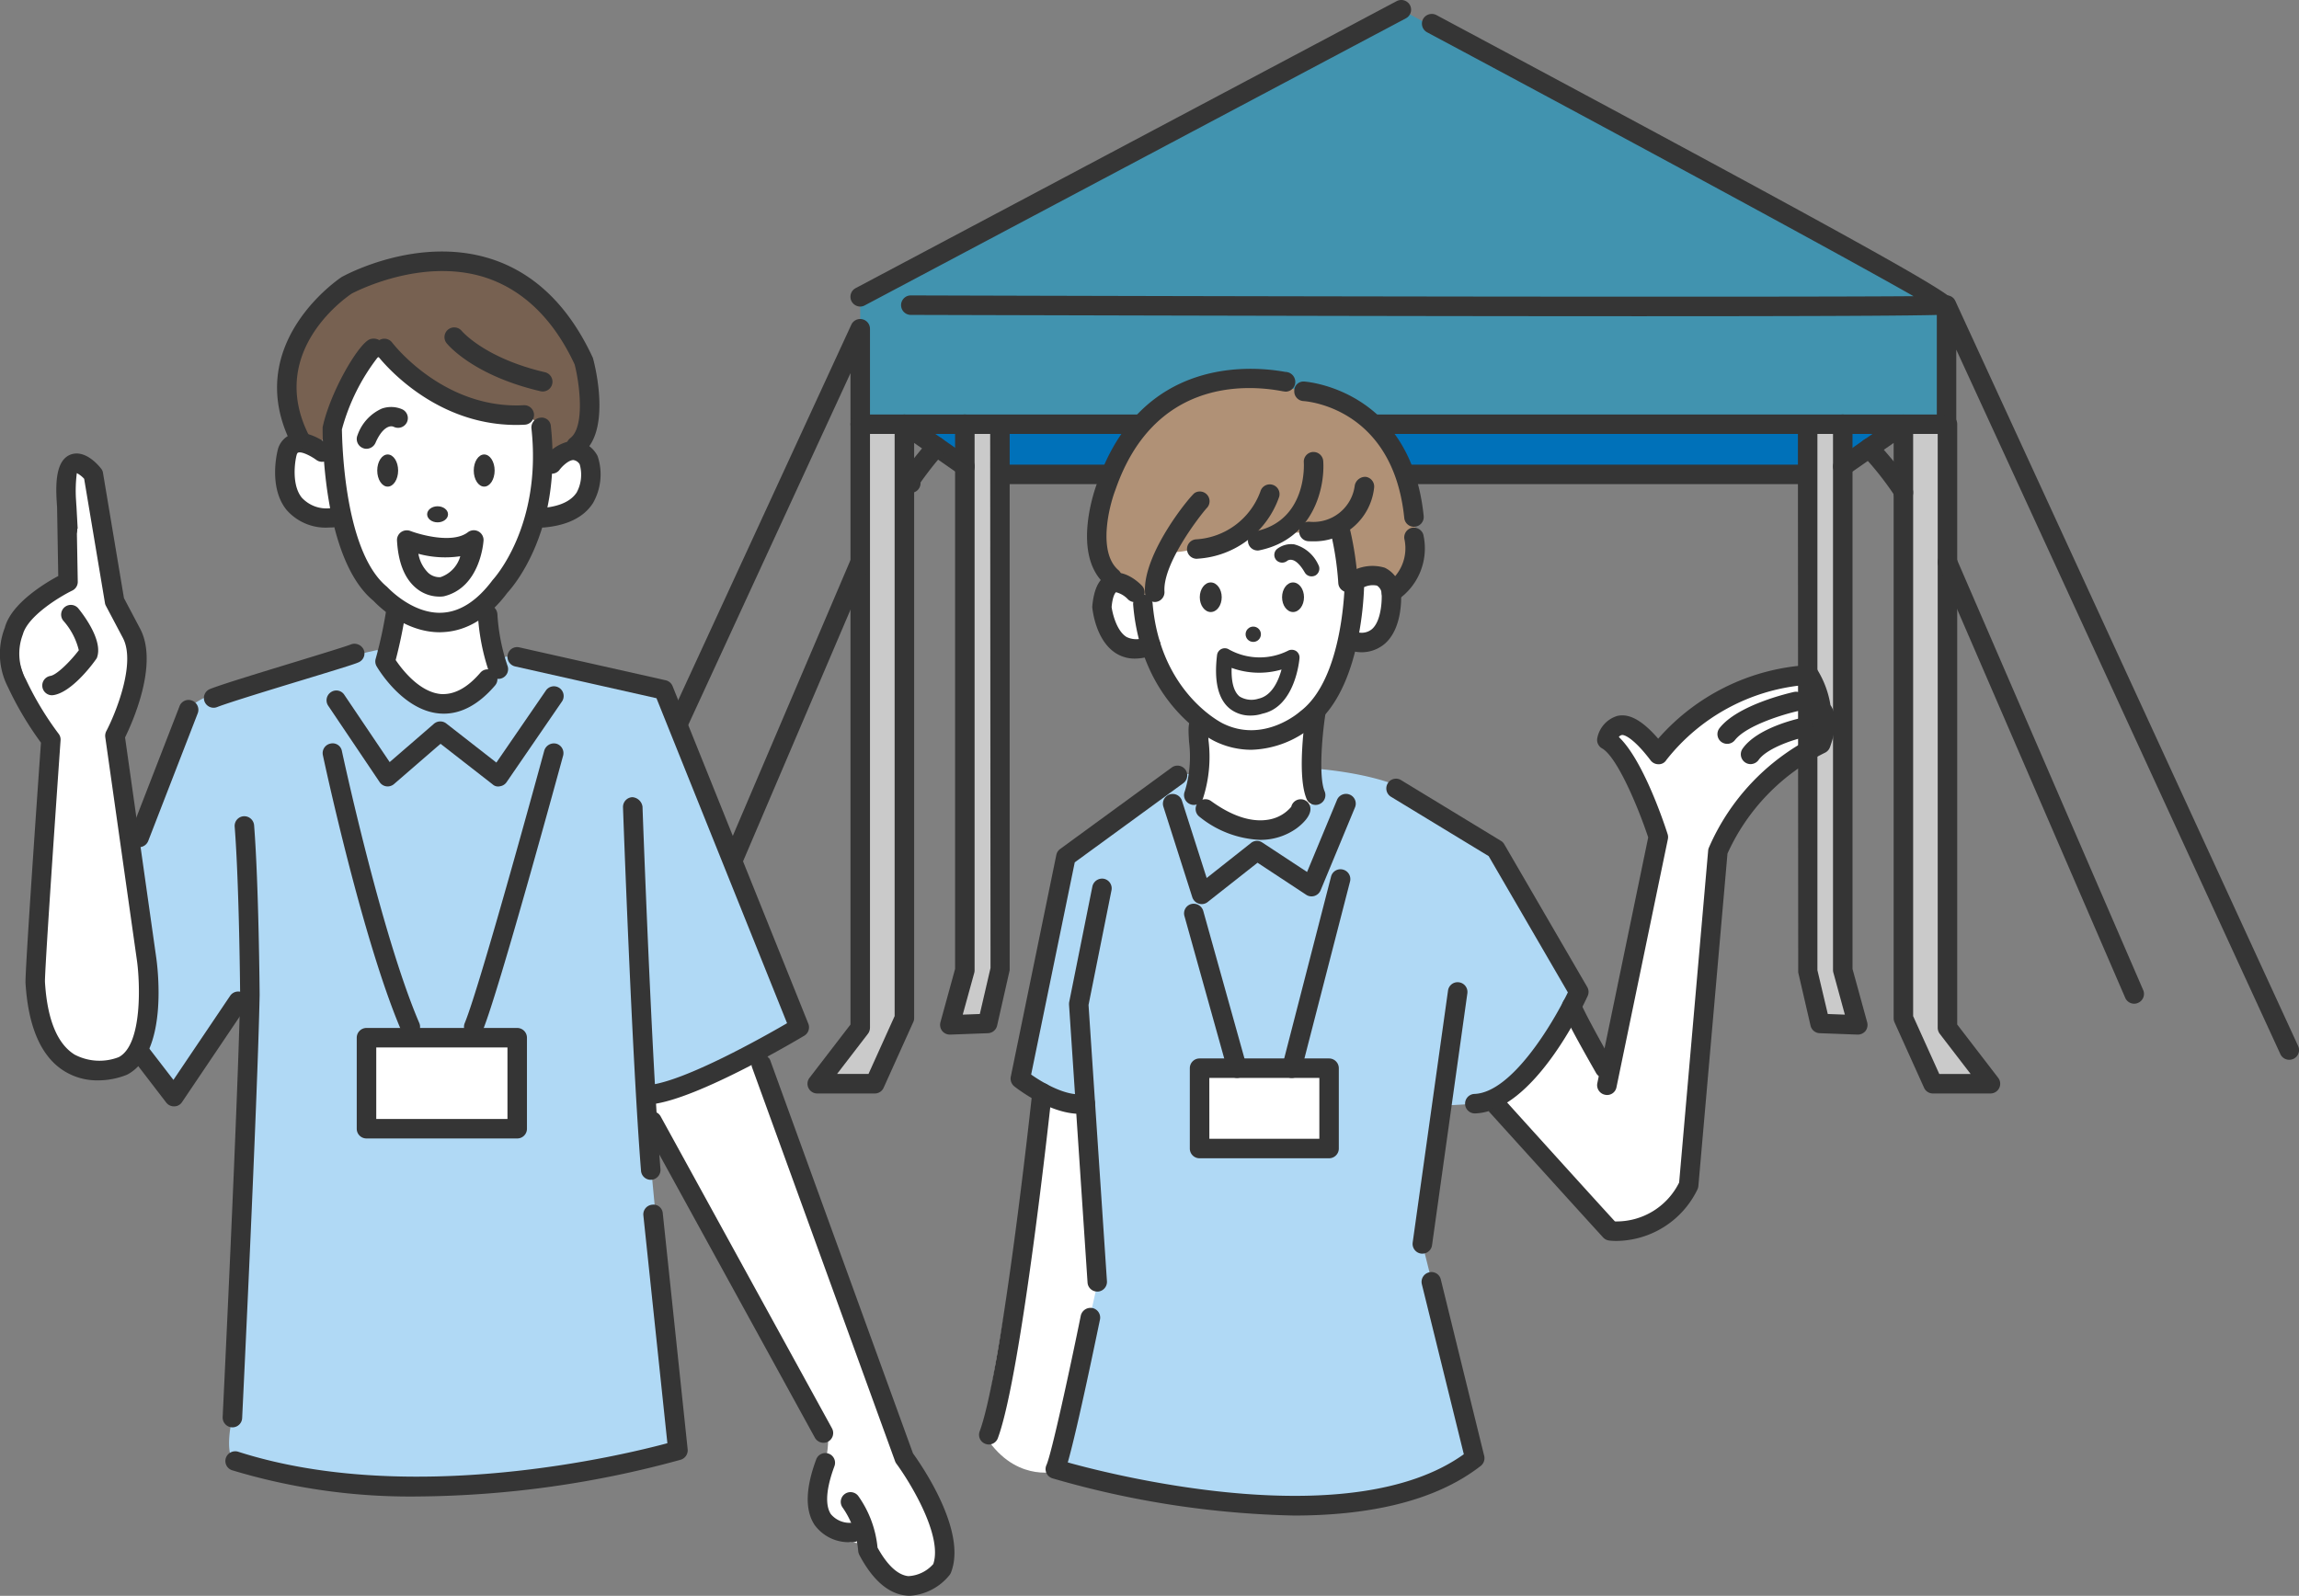 <svg xmlns="http://www.w3.org/2000/svg" width="230.449" height="160.003" viewBox="0 0 230.449 160.003">
  <rect x="0" y="0" width="230.449" height="160.003" fill="#808080" stroke="none"/>
  <g id="event_deco" transform="translate(-82.129 -59.294)">
    <g id="塗り" transform="translate(83.467 60.27)">
      <g id="グループ_60805" data-name="グループ 60805" transform="translate(97.245 109.209)">
        <path id="パス_105211" data-name="パス 105211" d="M94.736,106.884l5.872-33.5,4.324.477,1.368,21.2-4.363,15.686S97.684,111.865,94.736,106.884Z" transform="translate(-94.736 -73.385)" fill="#fff"/>
      </g>
      <g id="グループ_60806" data-name="グループ 60806" transform="translate(27.088 25.355)">
        <path id="パス_105212" data-name="パス 105212" d="M96.75,63.182S84.8,66.075,85.826,74.825s5.427,7.069,5.427,7.069.336-9.5,3.9-10.111c0,0,12.316,8.25,16.085,6.756,0,0-.352,3.988.508,4.183s4.277-.524,4.825-3.488S113.844,59.522,96.75,63.182Z" transform="translate(-85.764 -62.662)" fill="#776151"/>
      </g>
      <g id="グループ_60807" data-name="グループ 60807" transform="translate(27.132 34.398)">
        <path id="パス_105213" data-name="パス 105213" d="M85.788,73.147s-.422,7.092,2.831,7.671,3.323-1.83,3.323-1.83,2.01,10.275,5.263,11.033l-1.04,5.02s3.425,5.826,5.747,4.528a56.16,56.16,0,0,0,5.74-4.035L105.837,89s4.543-6.631,4.942-8.179,4.238-1.525,4.238-1.525,2.205-2.205,1.572-3.667-1.071-2.58-2.471-2.033-2.979-.766-2.979-.766.657-2.612-1.29-2.6S94.8,64.7,95.116,63.9s-4.246,4.817-4.5,7.452S85.616,71.739,85.788,73.147Z" transform="translate(-85.77 -63.818)" fill="#fff"/>
      </g>
      <g id="グループ_60808" data-name="グループ 60808" transform="translate(0 45.107)">
        <path id="パス_105214" data-name="パス 105214" d="M88,65.552l-.227,10.814s-5.083,4.152-5.45,6.1S86.179,93.96,86.179,93.96s-2.643,25.7-1.024,28.776,7.163,5.036,8.578,2.94,2.862-5,2.424-7.46S92.5,92.951,92.5,92.951s3.175-6.3,2.4-8.336-2.7-6.662-2.7-6.662-.86-11.534-1.368-11.4S88.032,64.3,88,65.552Z" transform="translate(-82.3 -65.187)" fill="#fff"/>
      </g>
      <g id="グループ_60809" data-name="グループ 60809" transform="translate(35.399 103.074)">
        <path id="パス_105215" data-name="パス 105215" d="M86.827,72.6h15.611l-.506,9.559H87.315Z" transform="translate(-86.827 -72.6)" fill="#fff"/>
      </g>
      <g id="グループ_60810" data-name="グループ 60810" transform="translate(30.892 64.199)">
        <path id="パス_105216" data-name="パス 105216" d="M91.837,67.629s-5.747,1.2-5.583,1.916,6.631,10.783,6.631,10.783l5.263-4.559L104,80.328s7.327-8.617,6.842-10.126-6.131-1.916-6.131-1.916-6.357,6.7-7.624,5.294S91.837,67.629,91.837,67.629Z" transform="translate(-86.251 -67.629)" fill="#b0d9f5"/>
      </g>
      <g id="グループ_60811" data-name="グループ 60811" transform="translate(63.697 105.006)">
        <path id="パス_105217" data-name="パス 105217" d="M90.635,76.816s11.729-4.567,11.808-3.9,13.614,40.146,13.614,40.146,6.467,8.476,2.87,11.972-7.257-3.425-7.257-3.425-3.7-.235-3.722-1.814.188-6.24.188-6.24a12.513,12.513,0,0,0,.3-3C108.26,109.814,88.3,77.144,90.635,76.816Z" transform="translate(-90.446 -72.848)" fill="#fff"/>
      </g>
      <g id="グループ_60812" data-name="グループ 60812" transform="translate(100.451 76.1)">
        <path id="パス_105218" data-name="パス 105218" d="M102.137,102.736a46.958,46.958,0,0,1-4.786-1.423c-1.228-.469-2.213-.977-2.205-1.423.008-1.181,4.911-21.176,4.911-21.176l10.854-8.891s2.361-.446,2.4.258-.751,2.315,1.408,3.48,8.007,2.448,10.517-1.759V69.151s7.968.524,10.7,3.206,7.843,4.856,7.843,4.856l7.843,14.326s-4.879,10.807-10.431,11.2-3.488,0-3.488,0l-1.767,14.06,5.255,21s-4.692,7.695-28.706,4.457l-13.34-2.635,4.363-19.5Z" transform="translate(-95.146 -69.151)" fill="#b0d9f5"/>
      </g>
      <g id="グループ_60813" data-name="グループ 60813" transform="translate(118.657 106.265)">
        <path id="パス_105219" data-name="パス 105219" d="M97.721,73.009l-.246,8.274H110.7l-.265-8.274Z" transform="translate(-97.474 -73.009)" fill="#fff"/>
      </g>
      <g id="グループ_60814" data-name="グループ 60814" transform="translate(148.56 66.955)">
        <path id="パス_105220" data-name="パス 105220" d="M108.958,101.227s-6.741,9.524-7.616,9.485,11.479,12.754,11.479,12.754,8.328-1.4,8.242-4.731,2.62-33.53,2.62-33.53,6.162-9.767,10.7-10.674c0,0,.375-6.881-1.142-6.537l-1.517.336s-8.781-.438-13.856,7.038c0,0-3.738-3.018-4.606-2.667s-.039,2.174-.039,2.174l4.418,9.141-5.4,23.537Z" transform="translate(-101.298 -67.981)" fill="#fff"/>
      </g>
      <g id="グループ_60815" data-name="グループ 60815" transform="translate(109.291 51.312)">
        <path id="パス_105221" data-name="パス 105221" d="M101.011,73.574s-3.386-2.494-4.066-1.282-1.079,4.309,0,5.349,4.246,1.314,4.246,1.314S103.2,83.833,105.6,86c.422.383-.1,6.92-.1,6.92s-.07,2.706,3.347,3.66,8.4-2.346,8.727-2.6,0-7.882,0-7.882,3.456-6.647,3.409-7.335,2.518-.219,3.386-1.47,1.384-4.981.258-5.349a12.907,12.907,0,0,0-3.855,0l-.751-5.958-5.865.7-3.183.649s-6.537,1.329-7.327,1.189S101.011,73.574,101.011,73.574Z" transform="translate(-96.277 -65.981)" fill="#fff"/>
      </g>
      <g id="グループ_60816" data-name="グループ 60816" transform="translate(84.89)">
        <path id="パス_105222" data-name="パス 105222" d="M93.156,88.2l54.237-28.784L202.036,89.04l-103.2.54S93.711,90.111,93.156,88.2Z" transform="translate(-93.156 -59.419)" fill="#4193af"/>
      </g>
      <g id="グループ_60817" data-name="グループ 60817" transform="translate(84.89 28.782)">
        <path id="パス_105223" data-name="パス 105223" d="M93.156,75.883V63.1l108.878.837.006,11.946Z" transform="translate(-93.156 -63.1)" fill="#4193af"/>
      </g>
      <g id="グループ_60818" data-name="グループ 60818" transform="translate(90.08 41.213)">
        <path id="パス_105224" data-name="パス 105224" d="M192.8,64.69l-9.79,5.733L99.117,69.5l-5.3-3.919Z" transform="translate(-93.82 -64.69)" fill="#0071b9"/>
      </g>
      <g id="グループ_60819" data-name="グループ 60819" transform="translate(93.871 41.213)">
        <path id="パス_105225" data-name="パス 105225" d="M95.427,64.69h3.9l.454,55.429-1.57,4.769H94.3l1.578-5.266Z" transform="translate(-94.305 -64.69)" fill="#cacaca"/>
      </g>
      <g id="グループ_60820" data-name="グループ 60820" transform="translate(80.107 41.565)">
        <path id="パス_105226" data-name="パス 105226" d="M97.327,64.734h4.983l-.567,59.552-2.968,6.569h-6.23l4.811-5.624Z" transform="translate(-92.544 -64.734)" fill="#cacaca"/>
      </g>
      <g id="グループ_60821" data-name="グループ 60821" transform="translate(188.736 41.565)">
        <path id="パス_105227" data-name="パス 105227" d="M107.942,65.008l3.532-.273.094,59.911,4.307,6.209h-5.6l-3.836-6.664Z" transform="translate(-106.436 -64.734)" fill="#cacaca"/>
      </g>
      <g id="グループ_60822" data-name="グループ 60822" transform="translate(179.407 41.565)">
        <path id="パス_105228" data-name="パス 105228" d="M105.7,64.734h3.519l.286,53.736,1.045,5.849-3.673.238-1.63-5.372Z" transform="translate(-105.243 -64.734)" fill="#cacaca"/>
      </g>
    </g>
    <g id="線画" transform="translate(134.04 59.294)">
      <g id="グループ_60835" data-name="グループ 60835">
        <g id="グループ_60823" data-name="グループ 60823" transform="translate(33.337)">
          <path id="パス_105229" data-name="パス 105229" d="M94.011,90.031a1,1,0,0,1-.868-.524.981.981,0,0,1,.407-1.322L147.795,59.4a1,1,0,0,1,1.322.407.979.979,0,0,1-.407,1.322L94.465,89.914A.933.933,0,0,1,94.011,90.031Z" transform="translate(-93.031 -59.294)" fill="#353535"/>
        </g>
        <g id="グループ_60824" data-name="グループ 60824" transform="translate(38.415 1.398)">
          <path id="パス_105230" data-name="パス 105230" d="M167.685,89.782c-15.4,0-38.472-.039-73.035-.133a.977.977,0,0,1,.008-1.955h0c30.919.094,86.626.188,100.505.078-7.968-4.543-32.006-17.508-48.763-26.462a.983.983,0,0,1-.4-1.322,1,1,0,0,1,1.329-.407c52.157,27.893,52.141,28.3,52.11,29.12a.967.967,0,0,1-.587.86C198.674,89.641,198.353,89.782,167.685,89.782Z" transform="translate(-93.68 -59.473)" fill="#353535"/>
        </g>
        <g id="グループ_60825" data-name="グループ 60825" transform="translate(0 29.615)">
          <path id="パス_105231" data-name="パス 105231" d="M89.742,139.733a.985.985,0,0,1-.884-1.392l33.335-72.324a.981.981,0,0,1,1.869.414v8.594H231V64.063a.979.979,0,0,1,.766-.954.943.943,0,0,1,1.095.547l34.359,74.693a.969.969,0,0,1-.485,1.29.982.982,0,0,1-1.3-.485L232.95,68.528V76a.978.978,0,0,1-.977.977H123.085a.973.973,0,0,1-.977-.977V70.882L90.626,139.162A.985.985,0,0,1,89.742,139.733Z" transform="translate(-88.767 -63.082)" fill="#353535"/>
        </g>
        <g id="グループ_60826" data-name="グループ 60826" transform="translate(29.032 41.56)">
          <path id="パス_105232" data-name="パス 105232" d="M99.212,132.687H93.457a.975.975,0,0,1-.774-1.572l4.105-5.341V65.586a.977.977,0,1,1,1.955,0V126.1a1.028,1.028,0,0,1-.2.594l-3.1,4.035h3.151l2.62-5.8V65.586a.977.977,0,0,1,1.533-.8l6.068,4.23a.979.979,0,0,1,.25,1.361.966.966,0,0,1-1.361.242l-4.535-3.159v57.677a.912.912,0,0,1-.094.407l-2.964,6.568A.963.963,0,0,1,99.212,132.687Z" transform="translate(-92.48 -64.609)" fill="#353535"/>
        </g>
        <g id="グループ_60827" data-name="グループ 60827" transform="translate(42.323 41.56)">
          <path id="パス_105233" data-name="パス 105233" d="M95.159,126.783a.984.984,0,0,1-.766-.36,1.012,1.012,0,0,1-.18-.876l1.47-5.349V65.586a.977.977,0,1,1,1.955,0v54.737a.932.932,0,0,1-.031.258l-1.157,4.2,1.713-.063,1.071-4.614L99.2,66.564a.977.977,0,1,1,1.955,0v53.76l-1.259,5.56a.982.982,0,0,1-.915.759l-3.785.141Z" transform="translate(-94.18 -64.609)" fill="#353535"/>
        </g>
        <g id="グループ_60828" data-name="グループ 60828" transform="translate(131.832 41.56)">
          <path id="パス_105234" data-name="パス 105234" d="M121.4,132.687H115.64a.971.971,0,0,1-.891-.571l-2.964-6.568a1.023,1.023,0,0,1-.086-.407V67.463l-4.535,3.159a.967.967,0,0,1-1.361-.242.977.977,0,0,1,.242-1.361l6.076-4.23a.98.98,0,0,1,1.533.8v59.343l2.62,5.8h3.143l-3.1-4.035a1.029,1.029,0,0,1-.2-.594V65.586a.977.977,0,1,1,1.955,0v60.188l4.105,5.341a.975.975,0,0,1-.774,1.572Z" transform="translate(-105.626 -64.609)" fill="#353535"/>
        </g>
        <g id="グループ_60829" data-name="グループ 60829" transform="translate(128.309 41.56)">
          <path id="パス_105235" data-name="パス 105235" d="M111.181,126.783h-.039l-3.785-.141a.975.975,0,0,1-.915-.759l-1.235-5.333-.031-53.987a.977.977,0,1,1,1.955,0v53.76l1.04,4.395,1.712.063-1.149-4.2a.936.936,0,0,1-.039-.258V65.586a.977.977,0,1,1,1.955,0V120.2l1.47,5.349a1.009,1.009,0,0,1-.172.876A1,1,0,0,1,111.181,126.783Z" transform="translate(-105.176 -64.609)" fill="#353535"/>
        </g>
        <g id="グループ_60830" data-name="グループ 60830" transform="translate(15.218 55.37)">
          <path id="パス_105236" data-name="パス 105236" d="M91.687,110.813a.9.9,0,0,1-.375-.078.972.972,0,0,1-.516-1.282l18.118-42.476a.963.963,0,0,1,1.282-.516.98.98,0,0,1,.516,1.282L92.586,110.211A.973.973,0,0,1,91.687,110.813Z" transform="translate(-90.714 -66.375)" fill="#353535"/>
        </g>
        <g id="グループ_60831" data-name="グループ 60831" transform="translate(48.377 46.588)">
          <path id="パス_105237" data-name="パス 105237" d="M175.277,67.207H95.931a.977.977,0,0,1,0-1.955h79.346a.977.977,0,0,1,0,1.955Z" transform="translate(-94.954 -65.252)" fill="#353535"/>
        </g>
        <g id="グループ_60832" data-name="グループ 60832" transform="translate(142.317 55.37)">
          <path id="パス_105238" data-name="パス 105238" d="M126.67,111.642a.979.979,0,0,1-.9-.587l-18.72-43.3a.977.977,0,0,1,1.791-.782l18.728,43.3a.976.976,0,0,1-.508,1.282A.885.885,0,0,1,126.67,111.642Z" transform="translate(-106.967 -66.375)" fill="#353535"/>
        </g>
        <g id="グループ_60833" data-name="グループ 60833" transform="translate(38.296 43.809)">
          <path id="パス_105239" data-name="パス 105239" d="M94.769,70.506a1.117,1.117,0,0,1-.954-.547c-.289-.54-.5-.938,2.768-4.731a.978.978,0,0,1,1.478,1.282,34.77,34.77,0,0,0-2.33,2.956.968.968,0,0,1-.86,1.032Z" transform="translate(-93.665 -64.897)" fill="#353535"/>
        </g>
        <g id="グループ_60834" data-name="グループ 60834" transform="translate(134.482 43.936)">
          <path id="パス_105240" data-name="パス 105240" d="M110.365,71.349a.99.99,0,0,1-.97-.813,31.033,31.033,0,0,0-3.183-3.988.976.976,0,0,1,.078-1.376.959.959,0,0,1,1.384.078c3.667,4.09,3.667,4.786,3.667,5.122A.973.973,0,0,1,110.365,71.349Z" transform="translate(-105.965 -64.913)" fill="#353535"/>
        </g>
      </g>
    </g>
    <g id="塗り上" transform="translate(82.129 84.511)">
      <g id="グループ_60836" data-name="グループ 60836" transform="translate(109.617 12.484)">
        <path id="パス_105241" data-name="パス 105241" d="M102.27,86.3s-5.192-1.165-6.013-3.707,3.284-12.629,4.833-13.942,7.476-6.5,13.95-3.73,7.085,2.416,7.085,2.416,6.021,5.184,6.263,10.119A15.568,15.568,0,0,1,126.5,85.8s-2.385-2.643-3.988-1.47-1.814-5.106-1.814-5.106-3.6.891-5.294.493a10.141,10.141,0,0,0-4.246.375s-5.286,1.728-6.889,1.666S102.27,86.3,102.27,86.3Z" transform="translate(-96.147 -64.115)" fill="#b09176"/>
      </g>
      <g id="グループ_60837" data-name="グループ 60837" transform="translate(13.615 39.952)">
        <path id="パス_105242" data-name="パス 105242" d="M105.82,67.634s-15.85,3.9-16.656,5.982S83.87,86.425,83.87,86.425s1.736,15.1,1.658,18.087a9.259,9.259,0,0,1-1.071,4.52l3.089,3.183,7.742-9.376-1.736,41.757s-.915,3.55.274,4.551,33.069,4.543,44.384-1.259l-2.932-30.911.2-4.567s13.95-5.411,14.263-6.569-12.8-33.992-12.8-33.992l-14.842-4s-5.794,8.031-7.718,7.929S106.852,67.376,105.82,67.634Z" transform="translate(-83.87 -67.628)" fill="#b0d9f5"/>
      </g>
      <g id="グループ_60838" data-name="グループ 60838" transform="translate(36.738 79.089)">
        <rect id="長方形_20928" data-name="長方形 20928" width="14.76" height="8.867" transform="translate(14.76 8.867) rotate(180)" fill="#fff"/>
      </g>
      <g id="グループ_60869" data-name="グループ 60869">
        <g id="グループ_60839" data-name="グループ 60839" transform="translate(37.545 8.74)">
          <path id="パス_105243" data-name="パス 105243" d="M101.137,72.287c-8.617,0-13.794-6.787-14.013-7.085a.98.98,0,0,1,1.564-1.181c.055.07,4.825,6.31,12.472,6.31q.352,0,.727-.023h.047a.978.978,0,0,1,.047,1.955C101.7,72.279,101.41,72.287,101.137,72.287Z" transform="translate(-86.93 -63.637)" fill="#353535"/>
        </g>
        <g id="グループ_60840" data-name="グループ 60840" transform="translate(32.342 8.736)">
          <path id="パス_105244" data-name="パス 105244" d="M98,93.076c-3.738,0-6.506-3.011-6.623-3.136-5.177-4.223-5.122-16.875-5.114-17.414.727-3.456,3.55-8.344,4.723-8.821a1.127,1.127,0,0,1,.985.1.978.978,0,0,1,.258,1.361,1.011,1.011,0,0,1-.461.368,20.556,20.556,0,0,0-3.574,7.21h0c.023,0-.016,12.066,4.528,15.78.125.125,2.416,2.6,5.278,2.6l.242-.008c1.806-.086,3.519-1.2,5.067-3.284.125-.133,4.95-5.4,3.886-15.186a.982.982,0,0,1,.868-1.079.916.916,0,0,1,1.079.868c1.165,10.736-4.113,16.421-4.34,16.656-1.853,2.494-4.051,3.863-6.475,3.972C98.214,93.068,98.1,93.076,98,93.076Z" transform="translate(-86.265 -63.636)" fill="#353535"/>
        </g>
        <g id="グループ_60841" data-name="グループ 60841" transform="translate(27.576 18.187)">
          <path id="パス_105245" data-name="パス 105245" d="M91.087,74.332a5.206,5.206,0,0,1-4.3-1.783c-1.83-2.291-.9-5.865-.86-6.021a2.214,2.214,0,0,1,1.447-1.572c1.5-.493,3.261.8,3.6,1.048a.977.977,0,0,1-1.181,1.556c-.586-.43-1.5-.876-1.83-.735-.078.016-.133.164-.156.258-.188.719-.493,2.995.516,4.246a3.352,3.352,0,0,0,3.042,1.04c.5-.117.993.4,1.017.938a.99.99,0,0,1-.946,1.017Z" transform="translate(-85.655 -64.845)" fill="#353535"/>
        </g>
        <g id="グループ_60842" data-name="グループ 60842" transform="translate(53.43 18.955)">
          <path id="パス_105246" data-name="パス 105246" d="M89.942,73.662a.979.979,0,0,1-.078-1.955c1.72-.141,2.885-.665,3.472-1.556a3.74,3.74,0,0,0,.3-2.831.877.877,0,0,0-.633-.422h0c-.461,0-1.118.61-1.415,1.024A.976.976,0,0,1,90,66.8a4.26,4.26,0,0,1,3.01-1.853h0a2.821,2.821,0,0,1,2.322,1.368,1.068,1.068,0,0,1,.125.25,5.789,5.789,0,0,1-.493,4.66c-.923,1.423-2.588,2.236-4.942,2.44Z" transform="translate(-88.962 -64.943)" fill="#353535"/>
        </g>
        <g id="グループ_60843" data-name="グループ 60843" transform="translate(27.774)">
          <path id="パス_105247" data-name="パス 105247" d="M115.664,82.991a.985.985,0,0,1-.782-.391.974.974,0,0,1,.188-1.368c1.486-1.126.938-5.466.438-7.39-2.08-4.473-5.1-7.444-8.9-8.7-6.545-2.135-13.379,1.572-13.45,1.6-.289.2-8.523,5.669-4.34,14.1a.987.987,0,0,1-.446,1.314.966.966,0,0,1-1.306-.438C82.1,71.715,92.057,65.139,92.158,65.076c.36-.2,7.679-4.191,15.045-1.791,4.348,1.423,7.757,4.754,10.134,9.9.258.9,1.838,7.4-1.087,9.6A.939.939,0,0,1,115.664,82.991Z" transform="translate(-85.681 -62.519)" fill="#353535"/>
        </g>
        <g id="グループ_60844" data-name="グループ 60844" transform="translate(44.559 7.61)">
          <path id="パス_105248" data-name="パス 105248" d="M97.678,69.918a1.04,1.04,0,0,1-.219-.023c-6.772-1.58-9.313-4.684-9.423-4.817a.976.976,0,1,1,1.525-1.22c.07.07,2.354,2.737,8.336,4.129a.979.979,0,0,1-.219,1.931Z" transform="translate(-87.827 -63.492)" fill="#353535"/>
        </g>
        <g id="グループ_60845" data-name="グループ 60845" transform="translate(37.814 20.35)">
          <ellipse id="楕円形_9286" data-name="楕円形 9286" cx="1.047" cy="1.612" rx="1.047" ry="1.612" fill="#353535"/>
        </g>
        <g id="グループ_60846" data-name="グループ 60846" transform="translate(42.816 25.545)">
          <ellipse id="楕円形_9287" data-name="楕円形 9287" cx="1.047" cy="0.806" rx="1.047" ry="0.806" fill="#353535"/>
        </g>
        <g id="グループ_60847" data-name="グループ 60847" transform="translate(47.488 20.35)">
          <ellipse id="楕円形_9288" data-name="楕円形 9288" cx="1.047" cy="1.612" rx="1.047" ry="1.612" fill="#353535"/>
        </g>
        <g id="グループ_60848" data-name="グループ 60848" transform="translate(35.76 15.594)">
          <path id="パス_105249" data-name="パス 105249" d="M87.68,68.7a.886.886,0,0,1-.391-.086.979.979,0,0,1-.508-1.282A4.548,4.548,0,0,1,89.2,64.676a2.788,2.788,0,0,1,2.088.078.975.975,0,0,1,.43,1.314.985.985,0,0,1-1.29.438c-.438-.219-1.212.125-1.853,1.611A1,1,0,0,1,87.68,68.7Z" transform="translate(-86.702 -64.513)" fill="#353535"/>
        </g>
        <g id="グループ_60849" data-name="グループ 60849" transform="translate(39.794 27.951)">
          <path id="パス_105250" data-name="パス 105250" d="M91.481,72.744a3.638,3.638,0,0,1-2.338-.844c-1.149-.946-1.8-2.549-1.924-4.778a.969.969,0,0,1,.4-.837,1.013,1.013,0,0,1,.931-.125c1.095.414,4.277,1.282,5.771.133a.979.979,0,0,1,1.572.837c-.016.2-.336,4.7-3.972,5.583A2.306,2.306,0,0,1,91.481,72.744Zm-2.119-4.293a3.529,3.529,0,0,0,.993,1.916,1.689,1.689,0,0,0,1.212.43,3.084,3.084,0,0,0,1.994-2.1A10.222,10.222,0,0,1,89.362,68.451Z" transform="translate(-87.218 -66.094)" fill="#353535"/>
        </g>
        <g id="グループ_60850" data-name="グループ 60850" transform="translate(37.621 34.951)">
          <path id="パス_105251" data-name="パス 105251" d="M93.806,78.377c-.164,0-.321-.008-.485-.023-3.683-.344-6.146-4.551-6.248-4.723a.962.962,0,0,1-.086-.79,42.932,42.932,0,0,0,1.071-5.012.977.977,0,0,1,1.1-.829.992.992,0,0,1,.829,1.118A46.937,46.937,0,0,1,88.982,73c.594.884,2.354,3.214,4.528,3.409,1.321.086,2.635-.6,3.949-2.127a.958.958,0,0,1,1.376-.109.97.97,0,0,1,.109,1.376C97.341,77.423,95.613,78.377,93.806,78.377Z" transform="translate(-86.94 -66.989)" fill="#353535"/>
        </g>
        <g id="グループ_60851" data-name="グループ 60851" transform="translate(47.903 35.411)">
          <path id="パス_105252" data-name="パス 105252" d="M90.305,74.488a.965.965,0,0,1-.9-.6,21.53,21.53,0,0,1-1.149-5.8.979.979,0,0,1,.923-1.032,1.017,1.017,0,0,1,1.032.923,19.6,19.6,0,0,0,1,5.161.976.976,0,0,1-.532,1.275A.924.924,0,0,1,90.305,74.488Z" transform="translate(-88.255 -67.048)" fill="#353535"/>
        </g>
        <g id="グループ_60852" data-name="グループ 60852" transform="translate(20.438 39.338)">
          <path id="パス_105253" data-name="パス 105253" d="M85.724,73.957a.974.974,0,0,1-.352-1.885c1.251-.493,5.192-1.689,8.672-2.753,2.369-.727,5.059-1.548,5.4-1.7a1.022,1.022,0,0,1,1.29.461.963.963,0,0,1-.391,1.275c-.274.156-1.181.446-5.732,1.83-3.269.993-7.35,2.244-8.531,2.7A.941.941,0,0,1,85.724,73.957Z" transform="translate(-84.743 -67.55)" fill="#353535"/>
        </g>
        <g id="グループ_60853" data-name="グループ 60853" transform="translate(12.967 44.962)">
          <path id="パス_105254" data-name="パス 105254" d="M84.764,83.033a.943.943,0,0,1-.352-.07.978.978,0,0,1-.563-1.259l4.965-12.8a.958.958,0,0,1,1.267-.563.983.983,0,0,1,.563,1.259L85.679,82.407A.985.985,0,0,1,84.764,83.033Z" transform="translate(-83.787 -68.269)" fill="#353535"/>
        </g>
        <g id="グループ_60854" data-name="グループ 60854" transform="translate(0 20.253)">
          <path id="パス_105255" data-name="パス 105255" d="M91.928,127.963a6.237,6.237,0,0,1-3.331-.915c-2.322-1.423-3.636-4.4-3.91-8.844-.063-1.063,1.22-19.487,1.548-24.1a33.25,33.25,0,0,1-3.323-5.6h0a7.238,7.238,0,0,1-.3-5.927c.633-2.416,3.972-4.442,5.356-5.184l-.117-6.873-.047-.743c-.1-1.83-.031-4.011,1.4-4.559,1.392-.516,2.682.931,3.05,1.392a.864.864,0,0,1,.2.446l2.1,12.55,1.611,3.05c1.908,3.558-.813,9.524-1.5,10.924L97.8,115.726c.133.97,1.212,9.509-2.932,11.667A7.8,7.8,0,0,1,91.928,127.963ZM84.687,87.684A31.1,31.1,0,0,0,88,93.205a.945.945,0,0,1,.2.672c-.649,9.243-1.6,23.31-1.564,24.217.227,3.746,1.228,6.2,2.964,7.28a5.344,5.344,0,0,0,4.434.258c2.408-1.267,2.119-7.538,1.83-9.634l-3.183-22.45a1.036,1.036,0,0,1,.1-.594c.923-1.752,3.011-6.842,1.658-9.368l-1.7-3.214a.882.882,0,0,1-.094-.3l-2.08-12.425a2.635,2.635,0,0,0-.735-.571,13.82,13.82,0,0,0-.086,2.588l.039.633.008.07.055,1.009.07,1.275h-.039a2.881,2.881,0,0,1-.039.5l.086,4.809a.971.971,0,0,1-.547.891c-1.212.586-4.449,2.526-4.958,4.4a5.394,5.394,0,0,0,.258,4.426Z" transform="translate(-82.129 -65.109)" fill="#353535"/>
        </g>
        <g id="グループ_60855" data-name="グループ 60855" transform="translate(4.235 35.427)">
          <path id="パス_105256" data-name="パス 105256" d="M83.645,76.116a.976.976,0,0,1-.156-1.939c.618-.1,1.939-1.384,2.846-2.573a6.885,6.885,0,0,0-1.556-2.964.973.973,0,1,1,1.517-1.22c.6.743,2.518,3.308,1.838,4.981-.508.751-2.557,3.417-4.332,3.7Zm3.581-4.082h0Z" transform="translate(-82.67 -67.05)" fill="#353535"/>
        </g>
        <g id="グループ_60856" data-name="グループ 60856" transform="translate(13.225 74.183)">
          <path id="パス_105257" data-name="パス 105257" d="M88.034,83.534a.967.967,0,0,1-.774-.375l-3.237-4.215a.976.976,0,0,1,1.548-1.189l2.408,3.128,5.7-8.453a.979.979,0,0,1,1.619,1.1L88.84,83.111A.926.926,0,0,1,88.034,83.534Z" transform="translate(-83.82 -72.006)" fill="#353535"/>
        </g>
        <g id="グループ_60857" data-name="グループ 60857" transform="translate(50.868 39.666)">
          <path id="パス_105258" data-name="パス 105258" d="M102.975,113.441a.977.977,0,0,1-.109-1.947c3.566-.391,11.393-4.793,13.794-6.193L103.57,72.716l-14.177-3.19a.983.983,0,0,1-.735-1.173.962.962,0,0,1,1.165-.735l14.677,3.3a.977.977,0,0,1,.688.594l13.606,33.843a.987.987,0,0,1-.407,1.2c-.438.258-10.658,6.373-15.311,6.873Z" transform="translate(-88.634 -67.592)" fill="#353535"/>
        </g>
        <g id="グループ_60858" data-name="グループ 60858" transform="translate(62.448 54.714)">
          <path id="パス_105259" data-name="パス 105259" d="M92.892,107.879a.978.978,0,0,1-.97-.9c-.907-11.346-1.8-36.2-1.806-36.447a.984.984,0,0,1,.938-1.017,1.109,1.109,0,0,1,1.017.946c.008.25.9,25.062,1.8,36.361a.991.991,0,0,1-.9,1.056Z" transform="translate(-90.115 -69.516)" fill="#353535"/>
        </g>
        <g id="グループ_60859" data-name="グループ 60859" transform="translate(22.592 95.568)">
          <path id="パス_105260" data-name="パス 105260" d="M104.348,104a61.578,61.578,0,0,1-18.65-2.627.974.974,0,0,1-.633-1.228.994.994,0,0,1,1.228-.633c17.289,5.544,38.715.313,43.031-.852l-2.408-22.841a.976.976,0,0,1,.868-1.071.937.937,0,0,1,1.079.868l2.494,23.662a.99.99,0,0,1-.7,1.04A101.733,101.733,0,0,1,104.348,104Z" transform="translate(-85.018 -74.741)" fill="#353535"/>
        </g>
        <g id="グループ_60860" data-name="グループ 60860" transform="translate(22.318 56.63)">
          <path id="パス_105261" data-name="パス 105261" d="M85.961,131.028h-.039A.99.99,0,0,1,84.984,130c.016-.313,1.533-31.56,1.752-42.351,0-.078-.086-10.924-.547-16.844a.968.968,0,0,1,.891-1.048.99.99,0,0,1,1.056.9c.469,5.982.555,16.9.555,17.008-.219,10.838-1.736,42.109-1.752,42.421A.975.975,0,0,1,85.961,131.028Z" transform="translate(-84.983 -69.761)" fill="#353535"/>
        </g>
        <g id="グループ_60861" data-name="グループ 60861" transform="translate(72.63 82.599)">
          <path id="パス_105262" data-name="パス 105262" d="M91.417,73.082" transform="translate(-91.417 -73.082)" fill="none" stroke="#353535" stroke-linecap="round" stroke-linejoin="round" stroke-width="0.25"/>
        </g>
        <g id="グループ_60862" data-name="グループ 60862" transform="translate(75.325 80.496)">
          <path id="パス_105263" data-name="パス 105263" d="M107.677,127.1a2.821,2.821,0,0,1-.36-.016c-1.8-.164-3.394-1.533-4.739-4.074a1.177,1.177,0,0,1-.117-.4,8.856,8.856,0,0,0-1.54-4.324.975.975,0,0,1,1.54-1.2,10.691,10.691,0,0,1,1.939,5.184c.977,1.775,2.049,2.768,3.1,2.862a3.566,3.566,0,0,0,2.487-1.212c.962-2.831-2.322-8.195-3.691-10.056a.913.913,0,0,1-.133-.242l-14.341-39.5a.981.981,0,0,1,.586-1.251.961.961,0,0,1,1.251.579l14.294,39.372c.868,1.2,5.458,7.835,3.8,11.972a1.166,1.166,0,0,1-.141.235A5.575,5.575,0,0,1,107.677,127.1Zm3.167-2.667h0Z" transform="translate(-91.762 -72.813)" fill="#353535"/>
        </g>
        <g id="グループ_60863" data-name="グループ 60863" transform="translate(80.969 120.493)">
          <path id="パス_105264" data-name="パス 105264" d="M96.961,86.865a.789.789,0,0,1-.2-.023,4.212,4.212,0,0,1-3.589-1.72c-.97-1.454-.923-3.66.149-6.553a.975.975,0,1,1,1.83.672c-1.048,2.839-.766,4.168-.352,4.793a2.461,2.461,0,0,0,2.049.868,2.018,2.018,0,0,1,.3.031.976.976,0,0,1-.2,1.931Z" transform="translate(-92.483 -77.928)" fill="#353535"/>
        </g>
        <g id="グループ_60864" data-name="グループ 60864" transform="translate(64.393 86.213)">
          <path id="パス_105265" data-name="パス 105265" d="M108.515,106.776a.993.993,0,0,1-.86-.508L90.483,75a.982.982,0,0,1,.391-1.329.969.969,0,0,1,1.322.383l17.172,31.271a.982.982,0,0,1-.383,1.329A.939.939,0,0,1,108.515,106.776Z" transform="translate(-90.364 -73.544)" fill="#353535"/>
        </g>
        <g id="グループ_60865" data-name="グループ 60865" transform="translate(32.734 43.621)">
          <path id="パス_105266" data-name="パス 105266" d="M92.445,78.111l-.133-.008a.973.973,0,0,1-.68-.43l-5.153-7.655a.978.978,0,0,1,.266-1.353.951.951,0,0,1,1.353.266l4.543,6.74,4.434-3.839a.978.978,0,0,1,1.243-.031l5.02,3.918,4.942-7.194a.976.976,0,1,1,1.611,1.1l-5.528,8.054a.967.967,0,0,1-.657.414.81.81,0,0,1-.758-.2l-5.208-4.058-4.66,4.035A.99.99,0,0,1,92.445,78.111Z" transform="translate(-86.315 -68.097)" fill="#353535"/>
        </g>
        <g id="グループ_60866" data-name="グループ 60866" transform="translate(32.343 49.306)">
          <path id="パス_105267" data-name="パス 105267" d="M95.054,98.238a.979.979,0,0,1-.9-.586c-3.886-9.071-7.71-26.884-7.867-27.635a.972.972,0,0,1,.751-1.157.94.94,0,0,1,1.157.751c.039.18,3.941,18.376,7.757,27.267a.976.976,0,0,1-.516,1.282A.934.934,0,0,1,95.054,98.238Z" transform="translate(-86.265 -68.824)" fill="#353535"/>
        </g>
        <g id="グループ_60867" data-name="グループ 60867" transform="translate(46.51 49.323)">
          <path id="パス_105268" data-name="パス 105268" d="M89.057,98.223a.9.9,0,0,1-.375-.078.978.978,0,0,1-.532-1.275c1.58-3.824,7.913-27.095,7.976-27.33a1.01,1.01,0,0,1,1.2-.688.983.983,0,0,1,.688,1.2c-.266.962-6.435,23.623-8.062,27.564A.981.981,0,0,1,89.057,98.223Z" transform="translate(-88.077 -68.827)" fill="#353535"/>
        </g>
        <g id="グループ_60868" data-name="グループ 60868" transform="translate(35.76 77.852)">
          <path id="パス_105269" data-name="パス 105269" d="M102.787,83.555H87.679a.973.973,0,0,1-.977-.977V73.452a.978.978,0,0,1,.977-.977h15.107a.978.978,0,0,1,.977.977v9.125A.973.973,0,0,1,102.787,83.555ZM88.657,81.6H101.81V74.43H88.657Z" transform="translate(-86.702 -72.475)" fill="#353535"/>
        </g>
      </g>
      <g id="グループ_60902" data-name="グループ 60902" transform="translate(98.139 11.763)">
        <g id="グループ_60870" data-name="グループ 60870" transform="translate(15.446 19.721)">
          <path id="パス_105270" data-name="パス 105270" d="M108.489,85.021a8.325,8.325,0,0,1-3.691-.876c-.289-.149-7.3-3.644-8.14-13.645a.977.977,0,0,1,.891-1.063,1.071,1.071,0,0,1,1.056.891c.743,8.86,6.8,11.933,7.053,12.058,4.105,2.025,7.694-1.165,7.726-1.2,4.418-3.3,4.481-12.988,4.481-13.09a.962.962,0,0,1,.469-.829,4.27,4.27,0,0,1,3.542-.5,2.894,2.894,0,0,1,1.619,2.276c.047.493.219,3.73-1.6,5.333a3.575,3.575,0,0,1-2.995.805c-.719,2.839-2,5.81-4.285,7.515A10.035,10.035,0,0,1,108.489,85.021Zm10.822-11.753a1.605,1.605,0,0,0,1.29-.352c.93-.821,1.009-2.885.962-3.613a1.029,1.029,0,0,0-.469-.743,2.053,2.053,0,0,0-1.29.156A32.488,32.488,0,0,1,119.312,73.268Z" transform="translate(-96.655 -66.545)" fill="#353535"/>
        </g>
        <g id="グループ_60871" data-name="グループ 60871" transform="translate(11.345 20.437)">
          <path id="パス_105271" data-name="パス 105271" d="M100.415,75.255a3.531,3.531,0,0,1-1.853-.5c-2.072-1.259-2.4-4.34-2.432-4.684.164-1.908.743-2.964,1.736-3.315,1.478-.532,2.964.891,3.237,1.181a.965.965,0,0,1-.016,1.368A.977.977,0,0,1,99.7,69.3a2.457,2.457,0,0,0-1.189-.7s-.321.211-.438,1.478c.063.5.454,2.377,1.5,3.011a2.225,2.225,0,0,0,2.057-.063.974.974,0,1,1,.751,1.8A4.972,4.972,0,0,1,100.415,75.255Z" transform="translate(-96.13 -66.637)" fill="#353535"/>
        </g>
        <g id="グループ_60872" data-name="グループ 60872" transform="translate(32.347 33.578)">
          <path id="パス_105272" data-name="パス 105272" d="M100.21,78.464a.977.977,0,0,1-.907-.594c-1-2.385-.164-8.07-.062-8.711a.936.936,0,0,1,1.118-.813.971.971,0,0,1,.813,1.118c-.336,2.205-.657,6.24-.062,7.64a.977.977,0,0,1-.524,1.282A.925.925,0,0,1,100.21,78.464Z" transform="translate(-98.816 -68.317)" fill="#353535"/>
        </g>
        <g id="グループ_60873" data-name="グループ 60873" transform="translate(20.548 34.631)">
          <path id="パス_105273" data-name="パス 105273" d="M98.285,77.546a.885.885,0,0,1-.391-.086.976.976,0,0,1-.508-1.282,11.943,11.943,0,0,0,.422-4.958c-.086-1.415-.125-2.127.469-2.58a.982.982,0,0,1,1.439,1.267c-.016.242.016.758.047,1.2a13.554,13.554,0,0,1-.579,5.857A.987.987,0,0,1,98.285,77.546Z" transform="translate(-97.307 -68.452)" fill="#353535"/>
        </g>
        <g id="グループ_60874" data-name="グループ 60874" transform="translate(21.703 43.147)">
          <path id="パス_105274" data-name="パス 105274" d="M103.909,73.622a10.326,10.326,0,0,1-6.052-2.307.98.98,0,0,1,1.15-1.587c2.182,1.587,4.223,2.205,5.951,1.83a3.751,3.751,0,0,0,2.088-1.251.976.976,0,0,1,1.877-.086c.313.946-.946,1.955-1.337,2.244A6.207,6.207,0,0,1,103.909,73.622Z" transform="translate(-97.455 -69.541)" fill="#353535"/>
        </g>
        <g id="グループ_60875" data-name="グループ 60875" transform="translate(30.374 21.418)">
          <ellipse id="楕円形_9289" data-name="楕円形 9289" cx="1.099" cy="1.484" rx="1.099" ry="1.484" fill="#353535"/>
        </g>
        <g id="グループ_60876" data-name="グループ 60876" transform="translate(22.126 21.418)">
          <ellipse id="楕円形_9290" data-name="楕円形 9290" cx="1.099" cy="1.484" rx="1.099" ry="1.484" fill="#353535"/>
        </g>
        <g id="グループ_60877" data-name="グループ 60877" transform="translate(26.718 25.846)">
          <circle id="楕円形_9291" data-name="楕円形 9291" cx="0.768" cy="0.768" r="0.768" fill="#353535"/>
        </g>
        <g id="グループ_60878" data-name="グループ 60878" transform="translate(18.437 42.647)">
          <path id="パス_105275" data-name="パス 105275" d="M100.908,80.5a.884.884,0,0,1-.281-.047.99.99,0,0,1-.649-.633l-2.893-9.063a.978.978,0,1,1,1.861-.6l2.471,7.726,4.442-3.511A.95.95,0,0,1,107,74.331l4.481,2.948,2.987-7.194a.977.977,0,1,1,1.806.743l-3.441,8.3a.989.989,0,0,1-.618.555.968.968,0,0,1-.821-.117l-4.879-3.214-5,3.941A.943.943,0,0,1,100.908,80.5Z" transform="translate(-97.037 -69.477)" fill="#353535"/>
        </g>
        <g id="グループ_60879" data-name="グループ 60879" transform="translate(30.363 50.171)">
          <path id="パス_105276" data-name="パス 105276" d="M99.539,91.369a.9.9,0,0,1-.242-.031.975.975,0,0,1-.7-1.189l4.887-18.97a.971.971,0,0,1,1.2-.7.983.983,0,0,1,.7,1.2l-4.887,18.963A.984.984,0,0,1,99.539,91.369Z" transform="translate(-98.562 -70.439)" fill="#353535"/>
        </g>
        <g id="グループ_60880" data-name="グループ 60880" transform="translate(20.55 53.644)">
          <path id="パス_105277" data-name="パス 105277" d="M102.623,88.34a.983.983,0,0,1-.946-.719L97.345,72.107a.966.966,0,0,1,.672-1.2,1,1,0,0,1,1.212.68L103.561,87.1a.966.966,0,0,1-.672,1.2A1.1,1.1,0,0,1,102.623,88.34Z" transform="translate(-97.307 -70.884)" fill="#353535"/>
        </g>
        <g id="グループ_60881" data-name="グループ 60881" transform="translate(21.127 69.146)">
          <path id="パス_105278" data-name="パス 105278" d="M111.339,82.875H98.358a.973.973,0,0,1-.977-.977V73.843a.978.978,0,0,1,.977-.977h12.981a.983.983,0,0,1,.977.977V81.9A.978.978,0,0,1,111.339,82.875Zm-12-1.955h11.026v-6.1H99.336Z" transform="translate(-97.381 -72.866)" fill="#353535"/>
        </g>
        <g id="グループ_60882" data-name="グループ 60882" transform="translate(29.597 17.581)">
          <path id="パス_105279" data-name="パス 105279" d="M102.193,69.5a.776.776,0,0,1-.672-.383c-.43-.743-.884-1.2-1.29-1.267a.6.6,0,0,0-.485.1.8.8,0,0,1-1.095-.094.783.783,0,0,1,.07-1.087,2.294,2.294,0,0,1,1.744-.477,3.693,3.693,0,0,1,2.408,2.041.789.789,0,0,1-.282,1.071A.808.808,0,0,1,102.193,69.5Z" transform="translate(-98.464 -66.272)" fill="#353535"/>
        </g>
        <g id="グループ_60883" data-name="グループ 60883" transform="translate(9.019 51.123)">
          <path id="パス_105280" data-name="パス 105280" d="M98.659,111.957a.968.968,0,0,1-.97-.907L95.836,83.228a1.49,1.49,0,0,1,.008-.266l2.33-11.62a1,1,0,0,1,1.149-.774.98.98,0,0,1,.766,1.157l-2.3,11.495,1.845,27.7a.979.979,0,0,1-.907,1.04Z" transform="translate(-95.833 -70.561)" fill="#353535"/>
        </g>
        <g id="グループ_60884" data-name="グループ 60884" transform="translate(6.667 90.552)">
          <path id="パス_105281" data-name="パス 105281" d="M120.423,100.028a93.455,93.455,0,0,1-24.2-3.73.972.972,0,0,1-.6-1.337c.508-1.118,2.385-9.775,3.441-14.982a1.006,1.006,0,0,1,1.157-.759.982.982,0,0,1,.766,1.157c-.258,1.22-2.229,10.838-3.229,14.326,5.02,1.4,28.463,7.233,39.7-.821l-4.207-17.047a.981.981,0,0,1,.719-1.189.962.962,0,0,1,1.181.712L139.5,94.046a.984.984,0,0,1-.352,1.009C134.311,98.824,127.336,100.028,120.423,100.028Z" transform="translate(-95.532 -75.604)" fill="#353535"/>
        </g>
        <g id="グループ_60885" data-name="グループ 60885" transform="translate(43.459 61.502)">
          <path id="パス_105282" data-name="パス 105282" d="M101.215,99.105l-.141-.008a.986.986,0,0,1-.829-1.11l3.542-25.257a.966.966,0,0,1,1.11-.829.978.978,0,0,1,.829,1.1l-3.542,25.265A.983.983,0,0,1,101.215,99.105Z" transform="translate(-100.237 -71.889)" fill="#353535"/>
        </g>
        <g id="グループ_60886" data-name="グループ 60886" transform="translate(40.823 41.094)">
          <path id="パス_105283" data-name="パス 105283" d="M108.769,102.843a.978.978,0,0,1-.039-1.955c3.722-.125,7.827-7,9.368-10.181l-7.937-13.661-9.79-5.951a.979.979,0,0,1-.328-1.345.962.962,0,0,1,1.345-.321l10,6.084a.888.888,0,0,1,.336.344l8.32,14.318a.971.971,0,0,1,.039.891c-.54,1.189-5.466,11.581-11.284,11.776Z" transform="translate(-99.9 -69.279)" fill="#353535"/>
        </g>
        <g id="グループ_60887" data-name="グループ 60887" transform="translate(51.076 29.704)">
          <path id="パス_105284" data-name="パス 105284" d="M114,125.562a6.16,6.16,0,0,1-.688-.039.994.994,0,0,1-.61-.3c-2.229-2.432-11.487-12.668-11.487-12.668l1.454-1.314s8.586,9.509,11.206,12.363a7,7,0,0,0,6.436-3.9l2.909-33.288a.875.875,0,0,1,.07-.281,22.453,22.453,0,0,1,10.431-11.1c.508-1.564.164-2.057.164-2.064a.77.77,0,0,1-.36-.837,5.739,5.739,0,0,0-.743-2.3,19.864,19.864,0,0,0-13.755,7.507.877.877,0,0,1-.805.422.97.97,0,0,1-.774-.391c-1.626-2.143-2.667-2.659-2.94-2.518a.459.459,0,0,0-.242.18c2.377,2.244,4.465,8.406,4.887,9.728a.987.987,0,0,1,.031.5l-5.153,24.882a.953.953,0,0,1-1.157.759.983.983,0,0,1-.766-1.15L117.21,85.1c-1.032-3.1-3.12-8.062-4.621-8.922a.975.975,0,0,1-.477-1.063,2.9,2.9,0,0,1,1.978-2.189c1.243-.3,2.573.493,4.121,2.276a21.719,21.719,0,0,1,15.061-7.382,1.012,1.012,0,0,1,.9.485,9.575,9.575,0,0,1,1.306,3.527c.422.594.837,1.838-.055,4.238a.988.988,0,0,1-.524.555,20.824,20.824,0,0,0-9.743,10.1l-2.917,33.335a1.134,1.134,0,0,1-.1.352A9.121,9.121,0,0,1,114,125.562Z" transform="translate(-101.211 -67.822)" fill="#353535"/>
        </g>
        <g id="グループ_60888" data-name="グループ 60888" transform="translate(74.013 32.373)">
          <path id="パス_105285" data-name="パス 105285" d="M105.127,73.392a1,1,0,0,1-.6-.2.975.975,0,0,1-.172-1.376c1.806-2.315,6.9-3.5,7.468-3.628a.978.978,0,0,1,.43,1.908c-1.376.3-5.192,1.431-6.357,2.924A.985.985,0,0,1,105.127,73.392Z" transform="translate(-104.144 -68.163)" fill="#353535"/>
        </g>
        <g id="グループ_60889" data-name="グループ 60889" transform="translate(76.359 34.995)">
          <path id="パス_105286" data-name="パス 105286" d="M105.42,73.139a.986.986,0,0,1-.8-1.548c1.462-2.08,5.419-2.979,5.865-3.073a.976.976,0,0,1,.414,1.908c-1.4.3-3.9,1.189-4.676,2.3A1.008,1.008,0,0,1,105.42,73.139Z" transform="translate(-104.444 -68.499)" fill="#353535"/>
        </g>
        <g id="グループ_60890" data-name="グループ 60890" transform="translate(58.44 62.891)">
          <path id="パス_105287" data-name="パス 105287" d="M106.409,80.276a.962.962,0,0,1-.845-.493c-3.683-6.459-3.573-6.654-3.284-7.2a.979.979,0,0,1,1.838.367c.242.641,1.752,3.433,3.143,5.873a.973.973,0,0,1-.852,1.454Z" transform="translate(-102.153 -72.066)" fill="#353535"/>
        </g>
        <g id="グループ_60891" data-name="グループ 60891" transform="translate(3.163 39.794)">
          <path id="パス_105288" data-name="パス 105288" d="M102.015,104.016c-3.081,0-6.412-2.635-6.561-2.753a1,1,0,0,1-.352-.97l4.567-22.247a.976.976,0,0,1,.383-.586L111.226,69.3a.976.976,0,1,1,1.157,1.572l-10.869,7.929-4.371,21.277c1.2.852,3.581,2.229,5.278,1.947a.942.942,0,0,1,1.11.837.989.989,0,0,1-.837,1.1A4.978,4.978,0,0,1,102.015,104.016Z" transform="translate(-95.084 -69.112)" fill="#353535"/>
        </g>
        <g id="グループ_60892" data-name="グループ 60892" transform="translate(0 71.596)">
          <path id="パス_105289" data-name="パス 105289" d="M95.655,109.436a1.021,1.021,0,0,1-.336-.063.967.967,0,0,1-.579-1.251c2.276-6.154,5.255-33.781,5.278-34.062a.927.927,0,0,1,1.079-.86.96.96,0,0,1,.868,1.071c-.125,1.15-3.034,28.151-5.4,34.524A.965.965,0,0,1,95.655,109.436Z" transform="translate(-94.679 -73.179)" fill="#353535"/>
        </g>
        <g id="グループ_60893" data-name="グループ 60893" transform="translate(23.754 28.018)">
          <path id="パス_105290" data-name="パス 105290" d="M101.174,74.352a3.273,3.273,0,0,1-2.072-.688c-1.173-.946-1.6-2.76-1.282-5.38a.783.783,0,0,1,1.212-.547,6.35,6.35,0,0,0,5.959.086.812.812,0,0,1,.766.07.787.787,0,0,1,.328.7c-.016.2-.43,4.872-3.706,5.568A3.762,3.762,0,0,1,101.174,74.352Zm-1.892-4.778c-.047,1.415.219,2.4.8,2.87a2.285,2.285,0,0,0,1.885.219c1.353-.289,2.01-1.8,2.315-2.925A8.044,8.044,0,0,1,99.282,69.574Z" transform="translate(-97.717 -67.606)" fill="#353535"/>
        </g>
        <g id="グループ_60894" data-name="グループ 60894" transform="translate(31.596 1.261)">
          <path id="パス_105291" data-name="パス 105291" d="M110.717,78.764a.981.981,0,0,1-.97-.884c-1.126-11.041-9.743-11.7-10.111-11.722a.976.976,0,0,1-.915-1.024.923.923,0,0,1,1.032-.931c.1.008,10.635.743,11.941,13.481a.98.98,0,0,1-.876,1.071Z" transform="translate(-98.72 -64.185)" fill="#353535"/>
        </g>
        <g id="グループ_60895" data-name="グループ 60895" transform="translate(26.963 8.341)">
          <path id="パス_105292" data-name="パス 105292" d="M99.1,74.966a.975.975,0,0,1-.2-1.931c5.13-1.087,4.833-6.662,4.817-6.9a.976.976,0,0,1,.907-1.048h.063a.981.981,0,0,1,.977.907c.18,2.588-.915,7.8-6.365,8.946A.854.854,0,0,1,99.1,74.966Z" transform="translate(-98.127 -65.09)" fill="#353535"/>
        </g>
        <g id="グループ_60896" data-name="グループ 60896" transform="translate(20.841 11.588)">
          <path id="パス_105293" data-name="パス 105293" d="M98.319,72.963a.976.976,0,0,1-.094-1.947,7.32,7.32,0,0,0,6.482-4.809.977.977,0,0,1,1.877.547,9.244,9.244,0,0,1-8.172,6.2Z" transform="translate(-97.344 -65.505)" fill="#353535"/>
        </g>
        <g id="グループ_60897" data-name="グループ 60897" transform="translate(32.089 10.827)">
          <path id="パス_105294" data-name="パス 105294" d="M100.113,71.875c-.125,0-.266,0-.4-.008a.974.974,0,0,1-.931-1.024.955.955,0,0,1,1.024-.93,4.178,4.178,0,0,0,4.551-3.652,1.082,1.082,0,0,1,1.079-.852.982.982,0,0,1,.86,1.079A6.022,6.022,0,0,1,100.113,71.875Z" transform="translate(-98.783 -65.408)" fill="#353535"/>
        </g>
        <g id="グループ_60898" data-name="グループ 60898" transform="translate(35.254 15.336)">
          <path id="パス_105295" data-name="パス 105295" d="M100.919,73.049a.975.975,0,0,1-.977-.938,30.43,30.43,0,0,0-.727-4.911.976.976,0,0,1,.719-1.181.962.962,0,0,1,1.181.719,32.348,32.348,0,0,1,.782,5.286.989.989,0,0,1-.93,1.024Z" transform="translate(-99.188 -65.985)" fill="#353535"/>
        </g>
        <g id="グループ_60899" data-name="グループ 60899" transform="translate(16.628 12.3)">
          <path id="パス_105296" data-name="パス 105296" d="M97.786,76.674a.976.976,0,0,1-.97-.923c-.266-3.91,4.567-9.767,4.989-10.017a.977.977,0,0,1,1.189,1.533c-.633.7-4.418,5.544-4.23,8.367a.984.984,0,0,1-.915,1.04Z" transform="translate(-96.806 -65.596)" fill="#353535"/>
        </g>
        <g id="グループ_60900" data-name="グループ 60900" transform="translate(40.353 15.917)">
          <path id="パス_105297" data-name="パス 105297" d="M100.82,73.535a.978.978,0,0,1-.579-1.767,4.318,4.318,0,0,0,1.9-4.473.985.985,0,0,1,.68-1.2,1,1,0,0,1,1.2.672A6.251,6.251,0,0,1,101.4,73.34.94.94,0,0,1,100.82,73.535Z" transform="translate(-99.84 -66.059)" fill="#353535"/>
        </g>
        <g id="グループ_60901" data-name="グループ 60901" transform="translate(10.823)">
          <path id="パス_105298" data-name="パス 105298" d="M98.571,85.931a.963.963,0,0,1-.633-.235c-3.566-3.073-.97-9.939-.86-10.228,4.418-12.762,15.569-11.737,18.861-11.135a1.006,1.006,0,0,1,1,.993.971.971,0,0,1-.962.985,3.361,3.361,0,0,1-.391-.055c-3.746-.7-12.863-1.118-16.671,9.884-.641,1.658-1.8,6.271.3,8.07a.986.986,0,0,1,.1,1.384A1,1,0,0,1,98.571,85.931Z" transform="translate(-96.063 -64.023)" fill="#353535"/>
        </g>
      </g>
    </g>
  </g>
</svg>
